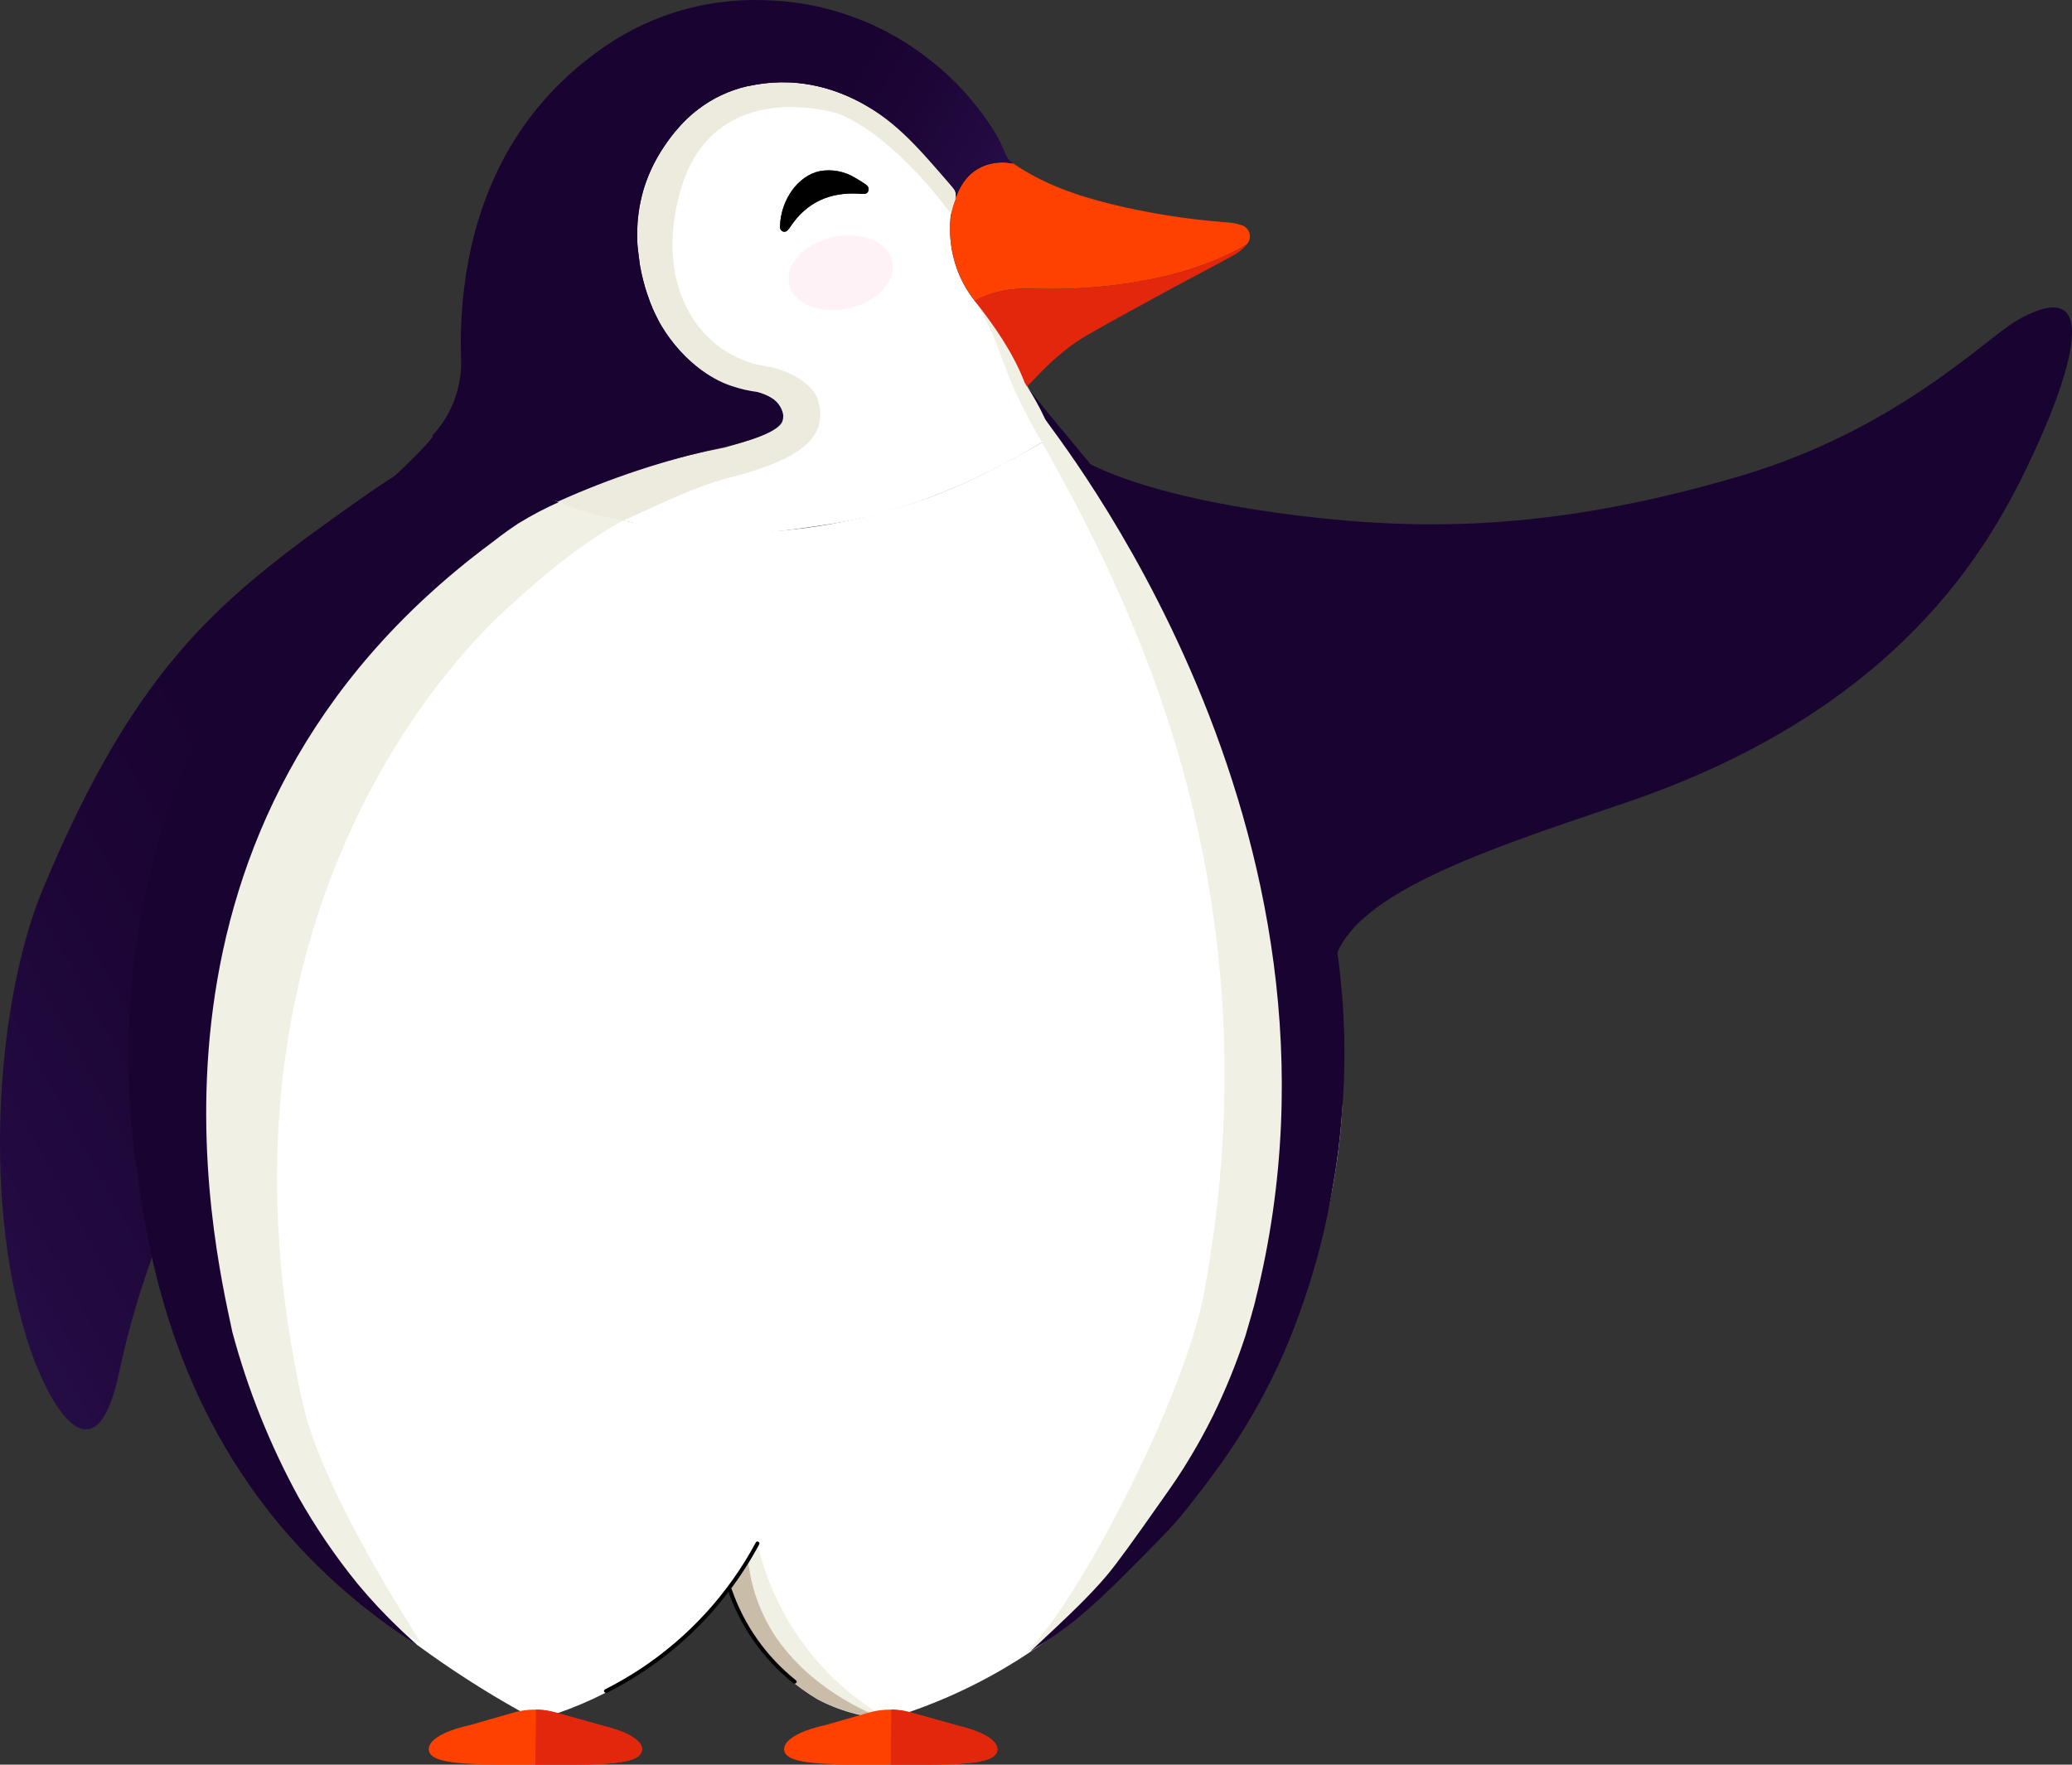 <svg width="135" height="115" viewBox="0 0 135 115" fill="none" xmlns="http://www.w3.org/2000/svg">
<rect x="0" y="0" width="135" height="115" fill="#333333" stroke="none"/>
<path d="M67.137 26.419C68.386 31.699 82.185 33.37 86.371 33.801C94.437 34.631 102.588 34.198 113.349 31.031C123.635 27.997 129.391 22.028 131.431 20.872C138.031 17.13 133.866 26.883 131.687 31.22C128.898 36.767 122.79 46.611 105.812 52.345C95.879 55.701 86.632 58.733 86.795 63.846C86.795 63.846 80.76 46.24 75.525 40.22C71.035 35.059 66.26 31.079 67.137 26.419Z" fill="#190330"/>
<path d="M29.588 27.515C28.823 29.436 27.54 29.645 23.374 32.591C14.449 38.903 8.989 43.104 2.8 57.917C-0.105 64.865 -1.203 77.707 1.719 87.14C3.142 91.777 6.252 96.828 7.791 89.304C8.401 86.459 9.232 83.665 10.275 80.947C10.275 80.947 8.283 69.208 9.706 61.027C11.53 50.376 16.201 41.342 25.958 32.399C26.763 31.659 29.457 29.382 29.6 27.515" fill="url(#paint0_linear_664_8899)"/>
<path d="M67.487 26.135L67.413 26.013C67.128 25.56 66.781 24.979 66.767 24.939C65.999 22.957 64.804 21.257 63.512 19.611C62.688 18.571 62.158 17.331 61.976 16.019C61.924 15.659 61.898 15.295 61.899 14.931C61.899 14.685 61.899 14.435 61.93 14.183C61.93 14.11 61.947 14.033 61.959 13.96C61.957 13.945 61.957 13.931 61.959 13.917C61.959 13.86 61.981 13.807 61.998 13.75C62.016 13.693 62.03 13.623 62.047 13.557C62.101 13.367 62.166 13.178 62.232 12.991V12.977C62.25 12.919 62.264 12.861 62.272 12.801C62.277 12.772 62.277 12.742 62.272 12.713C62.276 12.69 62.276 12.666 62.272 12.642C62.267 12.606 62.26 12.57 62.252 12.535C62.248 12.52 62.242 12.505 62.235 12.492C62.236 12.482 62.236 12.471 62.235 12.461C62.222 12.433 62.208 12.405 62.192 12.379C62.174 12.35 62.154 12.323 62.132 12.297C61.204 11.081 60.185 9.936 59.085 8.872C58.946 8.742 58.8 8.614 58.661 8.492C58.449 8.303 58.23 8.122 58.004 7.948C57.853 7.829 57.699 7.713 57.543 7.603C57.213 7.37 56.871 7.147 56.516 6.943C55.022 6.047 53.338 5.513 51.599 5.385C51.528 5.379 51.457 5.379 51.386 5.385C51.101 5.385 50.817 5.385 50.518 5.385C50.398 5.385 50.279 5.385 50.157 5.407C49.795 5.441 49.428 5.49 49.061 5.56L48.691 5.637C47.524 5.9 46.428 6.414 45.482 7.144C45.294 7.288 45.109 7.441 44.933 7.6C44.663 7.845 44.408 8.106 44.17 8.382C44.09 8.472 44.011 8.569 43.931 8.665C43.611 9.063 43.314 9.479 43.044 9.912C42.549 10.706 42.166 11.563 41.905 12.461C41.849 12.668 41.794 12.875 41.749 13.087C41.692 13.342 41.647 13.605 41.612 13.869C41.549 14.338 41.519 14.812 41.521 15.285C41.521 15.608 41.521 15.931 41.567 16.26C41.612 16.588 41.644 16.928 41.698 17.268C41.729 17.433 41.76 17.6 41.797 17.764C41.834 17.928 41.866 18.081 41.905 18.237C41.905 18.274 41.925 18.314 41.937 18.353C41.959 18.45 41.988 18.543 42.014 18.637L42.05 18.758C42.087 18.892 42.13 19.022 42.173 19.155L42.327 19.583C42.328 19.588 42.328 19.594 42.327 19.6C42.381 19.738 42.437 19.883 42.494 20.016C42.494 20.016 42.494 20.016 42.494 20.033C42.554 20.169 42.617 20.316 42.676 20.438C42.745 20.571 42.81 20.704 42.881 20.835C42.881 20.835 42.881 20.835 42.881 20.852C42.953 20.979 43.024 21.11 43.097 21.237C43.099 21.239 43.099 21.242 43.099 21.244C43.099 21.247 43.099 21.249 43.097 21.251C43.174 21.376 43.254 21.498 43.337 21.622C43.335 21.628 43.335 21.634 43.337 21.639C43.419 21.764 43.502 21.889 43.59 22.005V22.019C43.678 22.138 43.769 22.254 43.86 22.37L43.897 22.413C44.382 23.017 44.933 23.564 45.542 24.044C45.641 24.121 45.738 24.197 45.826 24.265C46.051 24.426 46.286 24.574 46.529 24.707C47.127 25.032 47.768 25.271 48.432 25.418C48.729 25.486 49.029 25.538 49.331 25.571C50.524 25.716 51.511 26.988 50.754 28.092C51.249 28.05 35.703 32.727 36.198 32.662C37.745 33.245 39.339 33.694 40.964 34.005C42.754 34.422 44.577 34.688 46.412 34.8C49.386 34.925 52.527 34.378 53.724 34.208C60.348 33.271 65.902 30.075 68.725 28.316C68.403 27.475 67.959 26.956 67.487 26.135ZM56.334 12.637C56.2 12.644 56.065 12.638 55.932 12.62C54.094 12.521 52.592 13.158 51.52 14.741C51.462 14.847 51.389 14.943 51.3 15.025C51.274 15.052 51.242 15.073 51.206 15.087C51.17 15.101 51.132 15.106 51.094 15.104C51.056 15.101 51.019 15.091 50.985 15.073C50.951 15.055 50.922 15.03 50.899 14.999C50.878 14.978 50.863 14.951 50.854 14.923C50.84 14.897 50.83 14.869 50.825 14.841C50.821 14.801 50.821 14.761 50.825 14.722C50.882 13.022 51.989 11.447 53.426 11.149C54.212 11.011 55.021 11.164 55.702 11.577C55.955 11.717 56.2 11.871 56.436 12.039C56.459 12.054 56.48 12.071 56.499 12.09C56.507 12.1 56.515 12.11 56.521 12.121L56.556 12.161C56.658 12.413 56.553 12.62 56.334 12.637Z" fill="white"/>
<path d="M83.984 86.754C79.394 97.55 71.564 104.317 68.562 106.62L68.528 106.643C68.127 106.952 67.817 107.178 67.612 107.32C67.527 107.382 67.444 107.436 67.367 107.487L67.336 107.51L67.109 107.663C64.663 109.299 62.015 110.613 59.23 111.572C59.219 111.575 59.207 111.575 59.196 111.572C58.88 111.677 58.576 111.77 58.288 111.855L58.066 111.81C57.856 111.768 57.54 111.7 57.164 111.6C57.082 111.583 57.002 111.564 56.92 111.541C56.601 111.456 56.248 111.351 55.876 111.229C55.248 111.024 54.636 110.772 54.046 110.476C53.389 110.12 52.753 109.728 52.14 109.303C51.893 109.147 51.659 108.971 51.44 108.779C51.36 108.705 51.283 108.634 51.215 108.564C51.001 108.347 50.803 108.115 50.623 107.87C49.744 106.688 49.201 105.974 48.959 105.603L48.936 105.572C48.886 105.508 48.841 105.44 48.802 105.368C48.417 104.697 48.085 103.997 47.809 103.275L47.633 103.504L47.593 103.561L47.459 103.725C45.303 106.479 42.567 108.73 39.444 110.32C38.433 110.834 37.387 111.278 36.315 111.649H36.292C35.794 111.821 35.33 111.966 34.909 112.088L33.907 111.521C31.578 110.219 29.331 108.775 27.181 107.195C26.023 106.346 24.826 105.382 23.622 104.317C20.303 101.428 17.428 98.07 15.086 94.352L15.069 94.317C13.132 91.219 11.63 87.872 10.605 84.369C8.98 78.618 7.549 68.193 10.161 57.044C10.184 56.949 10.204 56.855 10.221 56.76C10.743 54.601 11.408 52.478 12.213 50.406C13.697 46.526 15.69 42.858 18.139 39.497C20.27 36.604 22.671 33.918 25.309 31.475C26.521 30.37 27.585 29.39 28.294 28.441C28.32 28.463 28.369 28.5 28.439 28.551C30.838 30.299 33.482 31.688 36.286 32.673C38.03 33.297 39.82 33.783 41.641 34.126C45.778 34.89 50.02 34.897 54.16 34.146C56.162 33.785 58.133 33.266 60.052 32.594C62.681 31.681 65.39 30.299 68.23 28.628C68.309 28.585 68.71 28.376 68.799 28.328C69.993 30.027 71.53 32.347 73.567 34.786C81.596 44.344 93.04 60.123 83.984 86.754Z" fill="white"/>
<path d="M36.286 32.673C37.871 33.24 38.622 33.557 40.596 33.928C38.093 35.288 35.785 37.138 33.002 39.681C26.965 45.2 13.294 62.701 19.735 91.493C20.819 96.332 25.141 103.451 27.474 107.139C27.044 106.856 26.587 106.553 26.117 106.221C25.323 105.655 24.478 105.031 23.605 104.312C20.184 101.525 17.293 98.149 15.069 94.346L15.052 94.312C11.464 88.171 8.792 79.621 9.003 67.627C9.037 64.069 9.418 60.523 10.141 57.038C10.164 56.944 10.184 56.849 10.201 56.755C10.687 54.585 11.353 52.46 12.193 50.401C13.763 46.497 15.871 43.019 18.418 39.435C19.143 38.415 23.841 33.305 28.015 28.991C28.163 28.84 28.299 28.69 28.419 28.546C30.824 30.297 33.475 31.688 36.286 32.673Z" fill="#F1F0E4"/>
<path d="M87.392 73.117C87.366 73.454 87.332 73.8 87.29 74.151C87.264 74.4 87.233 74.652 87.204 74.91C87.162 75.256 87.119 75.581 87.071 75.896C87.039 76.1 87.011 76.301 86.979 76.496C86.788 77.778 86.513 79.046 86.154 80.292C85.688 82.111 84.424 86.054 84.12 86.808C81.844 92.51 76.367 100.405 69.066 106.227C68.909 106.351 68.739 106.473 68.562 106.598L68.528 106.62C68.178 106.858 67.8 107.099 67.453 107.317C67.222 107.465 67.006 107.601 66.821 107.734C70.306 104.408 77.212 90.963 78.458 84.221C83.341 57.823 73.601 38.837 67.584 28.296C65.003 23.764 65.521 22.897 63.512 19.58C66.01 22.696 66.178 23.396 66.926 25.16C66.926 25.16 67.33 25.755 67.481 26.036C67.942 26.9 67.766 26.619 68.107 27.294C69.194 28.56 71.132 31.483 71.43 31.897C72.338 33.149 73.692 35.698 74.375 36.792C84.638 53.338 88.138 64.335 87.392 73.117Z" fill="#F1F0E4"/>
<path d="M49.354 100.578C49.897 102.961 50.928 105.206 52.383 107.173C53.839 109.139 55.688 110.785 57.813 112.006C56.21 111.917 54.647 111.477 53.235 110.717C51.905 109.923 50.723 108.906 49.741 107.711C48.698 106.448 47.947 104.971 47.545 103.386C47.812 102.995 48.08 102.595 48.35 102.182C48.703 101.641 49.038 101.107 49.354 100.578Z" fill="#F1F0E4"/>
<path d="M48.751 101.782C48.941 103.418 49.491 104.991 50.361 106.391C52.959 110.476 57.611 112.006 57.611 112.006C57.611 112.006 55.207 111.81 53.235 110.717C51.91 109.917 50.728 108.901 49.741 107.711C48.698 106.448 47.947 104.971 47.545 103.386C47.686 103.259 47.82 103.125 47.946 102.983C48.27 102.623 48.541 102.218 48.751 101.782Z" fill="#C9BDAA"/>
<path d="M47.422 103.618C48.237 106.004 49.717 108.109 51.69 109.688C51.815 109.788 51.995 109.612 51.869 109.51C49.932 107.963 48.476 105.9 47.673 103.561C47.621 103.408 47.388 103.473 47.431 103.626L47.422 103.618Z" fill="black"/>
<path d="M39.552 110.309C43.776 108.177 47.238 104.801 49.465 100.641C49.539 100.499 49.323 100.374 49.246 100.516C47.456 103.852 44.86 106.692 41.692 108.779C40.959 109.259 40.199 109.698 39.416 110.094C39.271 110.167 39.396 110.377 39.541 110.309H39.552Z" fill="black"/>
<path d="M28.405 28.557C30.862 30.318 33.56 31.719 36.417 32.718C35.511 33.12 34.632 33.582 33.788 34.101C33.424 34.342 32.821 34.749 32.081 35.333L31.99 35.401C7.455 53.653 13.849 80.749 15.14 86.811C16.144 90.556 17.592 94.17 19.454 97.575C20.571 99.547 21.85 101.424 23.278 103.187C24.163 104.256 25.113 105.27 26.123 106.224C26.498 106.578 26.851 106.904 27.17 107.193C23.792 105.051 20.766 102.403 18.199 99.343C10.878 90.53 9.541 80.791 8.872 75.91C8.269 71.579 8.214 67.19 8.707 62.845C9.221 58.484 10.306 54.209 11.934 50.129C13.552 46.089 15.714 42.286 18.361 38.826C19.613 37.231 20.954 35.707 22.379 34.262C24.971 31.594 27.062 29.922 28.228 28.421L28.262 28.447C28.287 28.469 28.334 28.506 28.405 28.557Z" fill="#190330"/>
<path d="M87.457 72.261C87.438 72.545 87.418 72.828 87.392 73.111C87.367 73.448 87.332 73.794 87.29 74.145C87.264 74.394 87.233 74.647 87.204 74.904C87.162 75.227 87.119 75.556 87.071 75.89C87.039 76.094 87.011 76.295 86.98 76.491C86.948 76.686 86.928 76.802 86.903 76.953C86.279 80.834 85.176 84.623 83.619 88.236C81.499 93.023 79.067 96.122 77.215 98.465C76.361 99.547 75.089 100.796 73.408 102.485C72.338 103.58 71.213 104.62 70.036 105.601C69.257 106.208 68.448 106.775 67.612 107.3C67.527 107.363 67.444 107.416 67.367 107.467L67.336 107.49L67.108 107.643L67.453 107.32C69.53 105.383 71.009 103.98 72.096 102.689C72.728 101.944 73.832 100.422 75.818 97.59C76.361 96.822 76.956 95.978 77.633 94.825C78.074 94.085 78.546 93.236 79.024 92.275C79.85 90.586 80.558 88.843 81.144 87.057C81.189 86.915 81.807 84.791 81.796 84.729C89.586 53.735 68.403 27.979 68.093 27.305C67.751 26.567 67.356 25.854 66.912 25.172C71.126 30.837 84.789 44.205 87.184 62.423C87.618 65.684 87.71 68.981 87.457 72.261Z" fill="#190330"/>
<path d="M40.3 112.77H40.329L40.187 112.731C39.902 112.632 39.558 112.538 39.2 112.448L36.164 111.598C35.286 111.35 34.356 111.35 33.478 111.598L30.613 112.422C30.202 112.509 29.798 112.625 29.403 112.768L29.318 112.793H29.335C28.456 113.127 27.935 113.544 27.935 113.994C27.935 115.096 31.148 114.986 34.983 114.986C38.818 114.986 41.828 115.096 41.828 113.994C41.828 113.547 41.257 113.113 40.3 112.77Z" fill="#FF4100"/>
<path d="M34.883 114.997C38.719 114.997 41.829 115.105 41.829 114.003C41.829 113.533 41.26 113.096 40.301 112.756L40.187 112.717C39.863 112.605 39.533 112.51 39.2 112.433L36.164 111.584C35.757 111.471 35.337 111.411 34.915 111.405L34.883 114.997Z" fill="#E2270C"/>
<path d="M63.455 112.77H63.484L63.341 112.731C63.057 112.632 62.715 112.538 62.354 112.448L59.318 111.598C58.44 111.35 57.51 111.35 56.632 111.598L53.767 112.422C53.357 112.509 52.953 112.625 52.558 112.768L52.473 112.793H52.49C51.613 113.127 51.09 113.544 51.09 113.994C51.09 115.096 54.302 114.986 58.137 114.986C61.973 114.986 64.983 115.096 64.983 113.994C64.983 113.547 64.411 113.113 63.455 112.77Z" fill="#FF4100"/>
<path d="M58.038 114.997C61.873 114.997 64.983 115.105 64.983 114.003C64.983 113.533 64.414 113.096 63.455 112.756L63.341 112.717C63.017 112.605 62.688 112.51 62.354 112.433L59.318 111.584C58.911 111.471 58.491 111.411 58.069 111.405L58.038 114.997Z" fill="#E2270C"/>
<path d="M56.328 12.637C56.194 12.644 56.059 12.638 55.926 12.62C54.089 12.518 52.586 13.158 51.514 14.744C51.454 14.849 51.38 14.944 51.294 15.028C51.255 15.063 51.207 15.087 51.154 15.097C51.102 15.106 51.048 15.101 50.998 15.082C50.949 15.062 50.906 15.029 50.874 14.987C50.843 14.944 50.824 14.893 50.819 14.841C50.815 14.802 50.815 14.763 50.819 14.725C50.876 13.025 51.983 11.444 53.42 11.15C54.206 11.012 55.015 11.164 55.696 11.577C55.949 11.718 56.194 11.872 56.43 12.039C56.479 12.079 56.522 12.126 56.558 12.178C56.652 12.399 56.55 12.603 56.328 12.637Z" fill="black"/>
<path d="M81.241 15.911C81.234 15.918 81.23 15.925 81.227 15.934C77.05 18.393 71.337 18.962 67.131 18.812C64.98 18.736 63.669 19.52 63.526 19.608C62.314 18.076 61.743 16.136 61.936 14.195C61.99 13.786 62.093 13.386 62.243 13.002V12.982C63.196 10.107 65.76 10.6 66.013 10.659C66.018 10.658 66.023 10.658 66.027 10.659C67.973 11.994 70.147 12.742 72.395 13.302C74.876 13.906 77.402 14.304 79.949 14.492C80.255 14.508 80.557 14.566 80.848 14.662C80.977 14.693 81.096 14.756 81.192 14.846C81.289 14.936 81.361 15.05 81.401 15.176C81.44 15.302 81.446 15.436 81.418 15.565C81.39 15.694 81.329 15.813 81.241 15.911Z" fill="#FF4100"/>
<path d="M81.215 15.934C80.994 16.214 80.718 16.446 80.404 16.617C79.087 17.348 77.747 18.033 76.421 18.753C74.557 19.772 72.685 20.778 70.844 21.835C70.402 22.09 69.978 22.374 69.572 22.684C68.81 23.278 68.099 23.934 67.447 24.645C67.285 24.815 67.106 24.988 66.912 25.192C66.859 25.113 66.811 25.032 66.767 24.948C66.001 22.965 64.804 21.265 63.515 19.608C63.657 19.52 64.969 18.736 67.12 18.812C71.325 18.962 77.038 18.393 81.215 15.934Z" fill="#E2270C"/>
<path d="M55.288 20.093C57.145 19.685 58.419 18.316 58.135 17.036C57.851 15.755 56.116 15.049 54.259 15.457C52.403 15.866 51.128 17.235 51.412 18.515C51.696 19.795 53.431 20.502 55.288 20.093Z" fill="#FFF2F6"/>
<path d="M40.599 33.928C37.865 33.458 37.145 32.968 36.289 32.673C36.289 32.673 40.736 30.407 47.203 29.169C49.94 28.421 51.033 27.874 51.016 27.262C51.002 26.798 50.856 25.937 49.394 25.597C48.256 25.333 47.445 25.407 45.607 24.042C45.476 23.945 45.357 23.838 45.234 23.733C45.112 23.628 45.024 23.546 44.924 23.45C44.825 23.353 44.662 23.2 44.54 23.07C44.418 22.94 44.332 22.846 44.233 22.733C44.133 22.619 44.028 22.498 43.934 22.376C43.84 22.254 43.749 22.144 43.65 22.025V22.011C43.558 21.883 43.47 21.756 43.388 21.628C43.305 21.501 43.226 21.382 43.149 21.257C43.15 21.255 43.15 21.252 43.15 21.25C43.15 21.247 43.15 21.245 43.149 21.243C43.075 21.115 43.004 20.985 42.932 20.858C42.932 20.858 42.932 20.858 42.932 20.84C42.861 20.71 42.796 20.577 42.73 20.444C42.668 20.311 42.605 20.175 42.545 20.039C42.547 20.033 42.547 20.027 42.545 20.022C42.489 19.886 42.432 19.739 42.378 19.605C42.379 19.6 42.379 19.594 42.378 19.588C42.327 19.447 42.275 19.305 42.227 19.161C42.178 19.016 42.142 18.897 42.102 18.764L42.065 18.642C42.048 18.574 42.028 18.509 42.008 18.441C41.988 18.373 41.994 18.382 41.988 18.356C41.982 18.331 41.962 18.268 41.948 18.226C41.908 18.07 41.871 17.911 41.84 17.753C41.809 17.594 41.772 17.433 41.749 17.271C41.746 17.264 41.746 17.256 41.749 17.248C41.454 15.74 41.501 14.185 41.886 12.697C42.271 11.209 42.984 9.824 43.974 8.645C45.165 7.122 46.847 6.053 48.737 5.62C51.511 4.988 54.109 5.518 56.558 6.931C58.834 8.249 60.542 10.232 62.178 12.288C62.204 12.317 62.226 12.35 62.243 12.385C62.26 12.411 62.274 12.438 62.286 12.467V12.498C62.289 12.509 62.289 12.521 62.286 12.532C62.323 12.681 62.312 12.837 62.255 12.979C62.131 13.296 62.035 13.623 61.97 13.957C61.97 13.957 58.396 8.906 54.615 7.405C54.615 7.405 46.498 4.796 44.33 12.438C42.523 18.804 45.724 23.203 49.846 23.855C51.363 24.095 52.951 24.965 53.292 26.061C54.146 28.823 51.389 30.121 47.582 31.115C45.345 31.687 43.399 32.676 40.599 33.928Z" fill="#ECEBDE"/>
<path d="M66.01 10.654C65.808 10.608 64.161 10.286 63.011 11.577C62.926 11.677 62.846 11.778 62.764 11.892C62.727 11.948 62.69 12.011 62.653 12.073C62.612 12.136 62.575 12.201 62.542 12.268C62.505 12.331 62.471 12.402 62.434 12.475C62.368 12.628 62.291 12.801 62.235 12.963C62.254 12.907 62.268 12.85 62.277 12.793C62.282 12.762 62.282 12.732 62.277 12.702C62.283 12.584 62.254 12.466 62.192 12.365C62.173 12.337 62.154 12.311 62.132 12.286C61.205 11.067 60.186 9.921 59.082 8.858C58.945 8.73 58.797 8.603 58.661 8.478C58.447 8.291 58.228 8.107 58.006 7.934C57.856 7.815 57.699 7.702 57.543 7.589C57.211 7.349 56.867 7.127 56.513 6.923C55.022 6.026 53.339 5.493 51.602 5.368C51.53 5.362 51.458 5.362 51.386 5.368C51.097 5.349 50.807 5.349 50.518 5.368C50.401 5.368 50.279 5.382 50.157 5.39C49.789 5.421 49.423 5.472 49.061 5.543L48.688 5.62C47.522 5.884 46.428 6.399 45.482 7.127C45.294 7.271 45.112 7.41 44.935 7.583C44.664 7.826 44.41 8.086 44.173 8.362C44.09 8.456 44.008 8.546 43.928 8.645C43.607 9.044 43.312 9.462 43.043 9.897C42.55 10.692 42.167 11.55 41.905 12.447C41.851 12.651 41.797 12.861 41.752 13.073C41.692 13.328 41.649 13.591 41.612 13.855C41.546 14.324 41.516 14.797 41.521 15.271C41.521 15.597 41.521 15.92 41.567 16.246C41.612 16.572 41.638 16.9 41.689 17.232C41.689 17.232 41.689 17.249 41.689 17.254C41.718 17.416 41.752 17.586 41.783 17.75C41.814 17.914 41.854 18.064 41.9 18.22C41.907 18.261 41.916 18.302 41.928 18.342C41.932 18.369 41.94 18.396 41.951 18.421C41.986 18.578 42.03 18.733 42.082 18.886C42.11 18.971 42.142 19.059 42.167 19.141C42.215 19.288 42.27 19.424 42.318 19.574C42.319 19.579 42.319 19.584 42.318 19.588C42.369 19.724 42.432 19.872 42.492 20.002V20.019C42.554 20.159 42.617 20.295 42.679 20.427C42.748 20.563 42.813 20.71 42.884 20.838C42.952 20.977 43.029 21.121 43.109 21.24C43.188 21.359 43.268 21.498 43.353 21.628C43.439 21.758 43.521 21.877 43.607 21.991C45.47 24.54 47.562 25.107 47.63 25.141C48.177 25.331 48.742 25.465 49.317 25.54C49.642 25.62 49.954 25.747 50.242 25.917C50.434 26.027 50.602 26.175 50.735 26.353C50.867 26.53 50.962 26.733 51.013 26.948C51.192 27.727 50.208 28.447 46.91 29.186C43.282 29.985 39.748 31.156 36.363 32.682C31.082 31.396 28.171 28.384 28.171 28.384C28.802 27.706 29.292 26.91 29.613 26.043C29.933 25.176 30.079 24.254 30.041 23.331C29.954 20.899 30.176 18.466 30.701 16.09C31.901 10.869 34.531 6.609 38.793 3.467C41.926 1.108 45.775 -0.113 49.701 0.008C53.707 0.075 57.575 1.478 60.684 3.994C62.342 5.302 63.749 6.898 64.838 8.705C65.074 9.112 65.278 9.537 65.447 9.977C65.544 10.226 65.711 10.444 65.928 10.603L66.01 10.654Z" fill="#190330"/>
<path d="M56.527 1.495C59.996 2.998 62.917 5.528 64.892 8.742C65.127 9.15 65.33 9.575 65.501 10.014C65.593 10.265 65.759 10.482 65.979 10.637C63.597 10.243 62.656 11.753 62.243 12.945C62.279 12.835 62.288 12.718 62.269 12.604C62.25 12.489 62.204 12.381 62.135 12.288C60.414 10.334 58.806 8.271 56.519 6.934C54.137 5.543 51.59 5.016 48.808 5.597C48.805 5.597 52.219 -0.298 56.527 1.495Z" fill="url(#paint1_linear_664_8899)"/>
<defs>
<linearGradient id="paint0_linear_664_8899" x1="20.506" y1="58.82" x2="-17.432" y2="79.605" gradientUnits="userSpaceOnUse">
<stop stop-color="#190330"/>
<stop offset="0.39" stop-color="#1E0739"/>
<stop offset="1" stop-color="#2B1150"/>
</linearGradient>
<linearGradient id="paint1_linear_664_8899" x1="55.164" y1="4.934" x2="69.261" y2="13.342" gradientUnits="userSpaceOnUse">
<stop stop-color="#190330"/>
<stop offset="0.39" stop-color="#1E0739"/>
<stop offset="1" stop-color="#2B1150"/>
</linearGradient>
</defs>
</svg>
